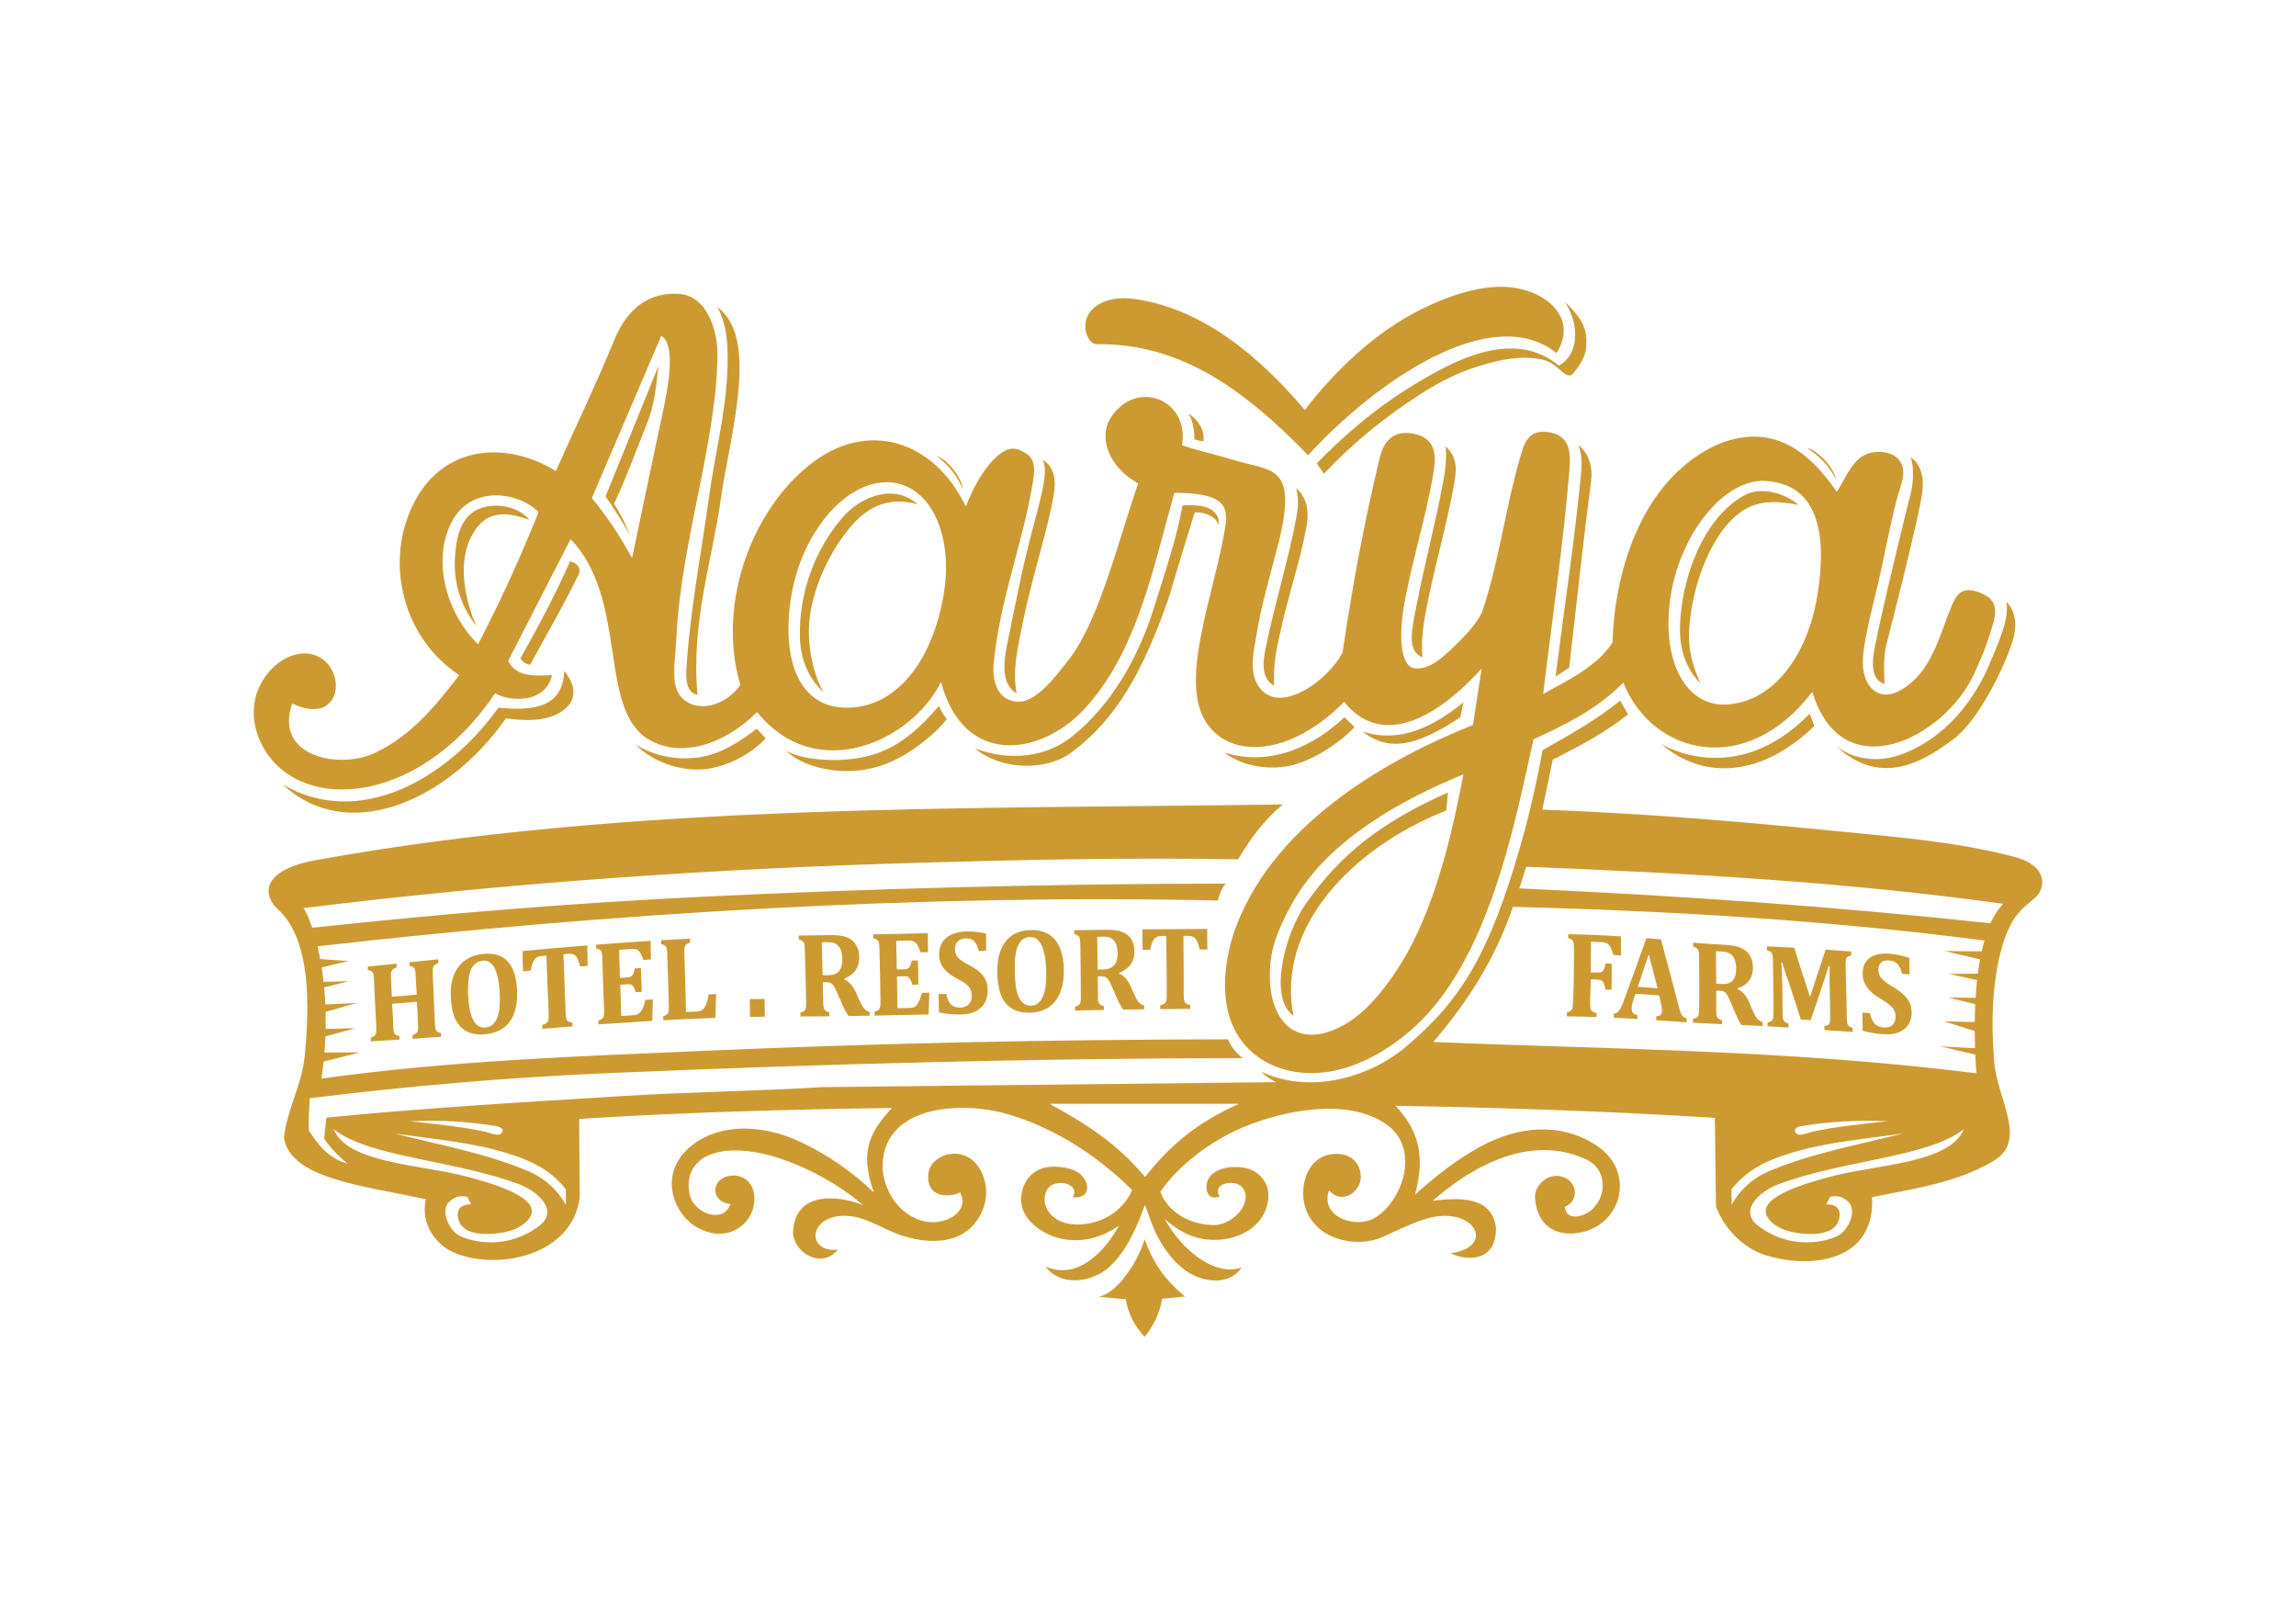 <?xml version="1.0" encoding="UTF-8"?>
<!DOCTYPE svg PUBLIC "-//W3C//DTD SVG 1.1//EN" "http://www.w3.org/Graphics/SVG/1.1/DTD/svg11.dtd">
<!-- Creator: CorelDRAW X7 -->
<svg xmlns="http://www.w3.org/2000/svg" xml:space="preserve" width="297mm" height="210mm" version="1.1" style="shape-rendering:geometricPrecision; text-rendering:geometricPrecision; image-rendering:optimizeQuality; fill-rule:evenodd; clip-rule:evenodd"
viewBox="0 0 29700 21000"
 xmlns:xlink="http://www.w3.org/1999/xlink">
 <defs>
  <style type="text/css">
   <![CDATA[
    .fil0 {fill:#CD9A32}
    .fil1 {fill:#CD9A32;fill-rule:nonzero}
   ]]>
  </style>
 </defs>
 <g id="Layer_x0020_1">
  <g id="_1332116460832">
   <path class="fil0" d="M3780 9099c656,308 717,-463 304,-622 -409,-157 -1019,425 -724,1098 415,948 2023,907 3045,-609 129,91 643,167 736,-235 -255,13 -460,21 -568,-183 269,-525 539,-1050 808,-1575 752,782 349,2192 1006,2588 414,249 980,75 1406,-353 764,951 2003,377 2379,-388 297,1109 1293,948 1843,363 696,-740 907,-1863 1176,-2810 594,4 707,136 660,434 -136,854 -606,1985 -251,2532 328,504 1121,419 1787,-262 441,552 1108,306 1779,-430 -38,243 -75,487 -113,730 -1073,426 -2527,1240 -3050,2571 -148,374 -282,1042 46,1498 361,502 1247,687 2185,-107 1011,-856 1351,-2646 1603,-3778 362,-164 831,-387 1161,-734 374,940 1595,1241 2445,120 389,1282 1724,588 2097,-240 156,-345 142,-336 219,-565 88,-263 68,-393 -148,-477 -249,-97 -310,44 -365,171 -155,360 -256,883 -687,1104 -267,136 -488,-65 -460,-440 22,-305 163,-786 241,-1160 176,-843 182,-840 256,-1084 116,-383 -229,-458 -433,-390 -199,67 -281,306 -404,496 -252,-374 -550,-643 -914,-703 -351,-57 -743,82 -1096,396 -605,536 -869,1454 -890,2254 -204,322 -631,515 -897,667 115,-970 263,-1946 341,-2919 13,-170 15,-403 -226,-459 -322,-75 -366,158 -417,332 -188,645 -266,1319 -480,1959 -39,118 -169,275 -327,430 -169,165 -342,338 -541,326 -221,-13 -202,-496 -159,-761 88,-547 288,-1172 385,-1742 33,-195 72,-468 -253,-533 -216,-44 -376,53 -436,307 -215,897 -347,1621 -483,2527 -213,382 -748,735 -1016,510 -229,-191 -129,-541 -89,-786 78,-474 260,-1017 326,-1362 150,-795 -172,-715 -648,-861 -242,-74 -433,-114 -649,-184 101,-597 -596,-870 -925,-353 -148,233 -48,619 358,846 -265,763 -502,1764 -895,2275 -207,269 -439,556 -656,547 -308,-12 -335,-331 -318,-497 83,-854 390,-1577 515,-2394 18,-123 14,-254 -94,-318 -79,-47 -159,-96 -274,-37 -156,81 -356,327 -507,722 -410,-854 -1280,-1141 -2034,-529 -770,624 -1182,1835 -883,2838 -249,336 -662,355 -806,96 -90,-162 -32,-461 -20,-724 59,-1233 530,-2555 530,-3665 0,-245 -111,-747 -509,-767 -555,-28 -760,435 -836,620 -250,607 -484,1084 -745,1672 -732,-447 -1635,-301 -1942,671 -210,664 -1,1507 692,1970 -280,357 -593,769 -1094,1006 -453,214 -1308,50 -1067,-640zm7690 -2862c-544,0 -1095,653 -1232,1458 -137,806 79,1472 736,1458 656,-14 1095,-652 1232,-1458 137,-805 -193,-1458 -736,-1458zm-3813 203c299,-699 598,-1398 897,-2097 226,143 51,842 -34,1240 -116,544 -228,1083 -344,1634 -201,-360 -324,-530 -519,-777zm-1473 1893c321,-621 536,-1101 783,-1709 -263,-266 -842,-341 -1098,81 -286,473 -129,1191 315,1628zm12746 1682c-739,303 -1752,829 -2217,1673 -115,209 -233,453 -267,675 -109,691 219,1285 934,896 394,-214 733,-750 892,-1063 365,-723 543,-1588 658,-2181zm3896 -3795c-518,-24 -1083,671 -1213,1476 -131,805 168,1438 712,1416 601,-25 1054,-614 1185,-1419 130,-806 0,-1441 -684,-1473z"/>
   <path class="fil0" d="M16921 5888c867,-949 2375,-1996 3213,-1321 270,-423 -83,-774 -544,-845 -403,-63 -878,116 -1201,276 -615,304 -1135,815 -1510,1304 -605,-711 -1330,-1310 -2196,-1434 -325,-46 -536,65 -612,213 -86,169 16,373 114,371 1078,-16 1901,577 2736,1436z"/>
   <path class="fil0" d="M16767 6315c151,127 164,322 135,487 -79,442 -241,909 -340,1371 -48,223 -91,390 -82,695 -182,-101 -138,-341 -104,-505 122,-590 282,-1092 388,-1645 25,-132 41,-258 3,-403z"/>
   <path class="fil0" d="M15837 9733c606,187 1156,-85 1554,-456 37,34 93,91 130,126 -164,184 -501,412 -787,489 -293,78 -661,24 -897,-159z"/>
   <path class="fil0" d="M18930 9083c-13,65 -26,129 -39,194 -488,319 -892,486 -1264,184 477,157 915,-61 1303,-378z"/>
   <path class="fil0" d="M18701 5775c12,182 -5,303 -32,452 -111,601 -263,1138 -382,1793 -29,162 -72,416 113,480 -17,-205 5,-376 40,-568 99,-544 264,-1091 363,-1635 33,-185 71,-365 -102,-522z"/>
   <path class="fil0" d="M20418 5756c150,123 184,302 163,466 -105,809 -189,1609 -283,2414 -59,38 -118,76 -176,113 108,-854 239,-1706 324,-2563 15,-143 27,-273 -28,-430z"/>
   <path class="fil0" d="M23264 6529c-147,-129 -466,-255 -706,-120 -527,294 -811,1071 -827,1701 -8,368 132,588 262,728 -86,-223 -163,-395 -141,-721 37,-560 301,-1279 713,-1525 220,-132 462,-106 699,-63z"/>
   <path class="fil0" d="M24715 5914c0,0 194,99 152,445 -43,346 -463,1967 -463,1967 -55,216 -23,435 -28,522 -75,-33 -199,-90 -127,-466 96,-507 460,-1975 473,-2026 14,-57 49,-290 -7,-442z"/>
   <path class="fil0" d="M23377 5793c95,73 247,162 370,405 -29,-162 -236,-370 -370,-405z"/>
   <path class="fil0" d="M25955 7786c0,0 183,149 84,487 -98,339 -451,1053 -769,1286 -318,233 -918,670 -1532,77 0,0 339,325 896,106 558,-219 911,-713 1088,-1123 176,-409 261,-621 233,-833z"/>
   <path class="fil0" d="M23409 9230l60 159c-660,643 -1419,718 -1980,233 0,0 953,600 1920,-392z"/>
   <path class="fil0" d="M17033 5993c469,-479 915,-829 1448,-1130 455,-257 1143,-581 1684,-134 243,-132 285,-501 77,-826 248,241 292,368 276,586 -10,130 -89,253 -177,349 -28,31 -77,19 -123,-21 -85,-73 -148,-138 -260,-164 -283,-67 -596,4 -908,108 -248,83 -495,219 -667,331 -463,300 -838,595 -1258,1035 -30,-45 -61,-89 -92,-134z"/>
   <path class="fil0" d="M20958 9062c34,59 68,118 102,177 -314,248 -636,414 -974,586 -45,215 -90,431 -135,646 1348,50 2596,157 3873,285 758,75 1495,132 2232,326 458,121 401,423 261,536 -129,104 -233,196 -307,339 -209,403 -269,1087 -219,1688 2,525 461,1084 7,1363 -472,289 -1045,366 -1582,475 46,829 -787,940 -1391,746 -282,-90 -532,-352 -628,-628 -5,-381 -10,-763 -14,-1144 -1377,-84 -2722,-132 -4131,-155 246,263 409,582 252,1149 237,-214 543,-463 871,-635 467,-245 998,-306 1461,-11 106,68 196,155 252,265 173,344 -9,752 -391,858 -282,79 -615,-6 -641,-444 -10,-162 209,-372 427,-229 110,72 138,281 -42,353 19,191 249,135 360,28 190,-182 179,-515 -72,-635 -623,-299 -1334,-46 -1997,529 323,-36 762,-73 819,346 10,443 -373,440 -586,332 214,-26 309,-118 324,-202 26,-143 -139,-271 -367,-280 -237,-10 -442,92 -835,271 -339,155 -888,38 -1009,-402 -67,-242 20,-634 362,-669 300,-31 395,209 353,364 -37,134 -233,290 -402,106 -119,338 339,506 596,353 349,-208 600,-892 141,-1211 -504,-351 -1342,-169 -1842,39 -420,175 -845,498 -1077,837 104,283 419,436 704,430 135,-2 307,-110 372,-249 75,-156 -2,-306 -185,-296 -99,6 -194,74 -122,175 -112,42 -163,-18 -170,-97 -27,-311 456,-335 625,-223 188,123 194,302 157,440 -86,319 -436,465 -753,439 -229,-18 -406,-124 -568,-263 202,373 626,745 992,625 -134,190 -369,199 -574,119 -223,-87 -398,-304 -509,-512 -65,-121 -116,-276 -167,-419 -56,153 -111,287 -171,404 -78,152 -216,380 -420,490 -232,125 -533,119 -698,-96 415,177 758,-180 954,-530 -520,365 -1060,140 -1222,-155 -95,-173 -42,-476 202,-575 141,-58 374,-35 498,49 143,96 171,344 -78,314 108,-178 -229,-253 -325,-106 -109,167 13,457 381,459 280,2 578,-141 713,-445 -501,-498 -1074,-830 -1631,-988 -552,-157 -1564,-124 -1596,650 -13,313 207,686 572,748 232,39 559,-117 431,-381 -119,67 -456,87 -410,-254 35,-252 492,-386 678,-22 105,206 79,423 -20,592 -210,357 -623,357 -978,251 -224,-67 -448,-227 -675,-257 -555,-71 -616,478 -177,431 -217,267 -604,27 -579,-258 49,-537 666,-422 908,-314 -384,-339 -1062,-684 -1585,-709 -588,-29 -734,306 -657,586 62,227 433,367 522,105 -241,-22 -256,-286 -56,-353 203,-67 420,79 355,387 -54,255 -353,468 -715,277 -296,-155 -506,-635 -170,-988 344,-361 950,-383 1490,-127 349,164 657,374 953,656 -197,-545 -38,-800 233,-1094 -1359,19 -2669,55 -4046,141 3,337 5,673 8,1010 -92,758 -1057,952 -1610,727 -246,-100 -452,-367 -382,-699 -842,-178 -1746,-269 -1835,-791 36,-361 232,-687 268,-1052 66,-676 79,-1519 -346,-1906 -198,-181 -224,-506 494,-636 4081,-738 8414,-659 12505,-720 -260,219 -418,445 -579,710 -1369,-24 -2729,4 -4077,43 -2701,77 -5360,259 -8011,588 56,93 79,163 112,254 1682,-181 3347,-319 5046,-401 2244,-109 4539,-168 6768,-170 -53,69 -82,146 -99,219 -3846,-85 -7865,162 -11647,592 13,54 24,108 35,164 118,12 246,16 364,27 -113,26 -233,56 -345,82 10,62 19,123 25,187 111,-3 214,-6 325,-9 -108,28 -209,54 -317,81 6,72 11,144 16,220 143,-7 262,-12 405,-19 -140,40 -261,75 -402,115 1,78 0,148 0,220 134,-3 249,-5 383,-8 -135,36 -251,68 -386,104 -2,68 -8,140 -13,210 157,-1 306,-1 462,-2 -161,41 -312,79 -473,119 -6,73 -18,150 -28,220 1676,-233 3306,-288 4964,-360 2253,-98 4465,-145 6764,-148 31,81 89,162 191,243 -2722,2 -5488,77 -8230,195 -1283,55 -2582,167 -3841,324 -3,139 -19,273 -10,417 97,155 245,362 497,427 -115,-95 -219,-202 -300,-321 10,-91 19,-181 29,-272 1296,-129 2570,-201 3859,-281 851,-52 1708,-62 2559,-114 1956,-22 3912,-43 5868,-64 -84,-40 -147,-85 -191,-134 624,291 1387,83 1871,-325 715,-603 1085,-1208 1490,-2634 112,-394 203,-796 275,-1200 351,-198 702,-395 1005,-641zm-1388 2666c2026,53 4045,170 6099,436 -12,47 -24,94 -36,141 -159,-2 -318,-4 -478,-5 153,36 305,72 458,108 -10,62 -19,123 -29,185 -126,1 -252,2 -377,3 122,27 245,53 367,80 -6,76 -12,152 -19,229 -118,-1 -236,-1 -354,-2 117,28 233,55 350,83 -2,78 -5,155 -7,232 -132,-3 -264,-5 -396,-8 132,41 264,83 396,125 1,74 3,148 4,222 -150,-8 -299,-16 -449,-24 151,35 301,70 452,106 5,80 10,161 14,242 -2433,-305 -4711,-308 -7024,-405 442,-519 799,-1067 1029,-1748zm172 -518c2084,82 4161,199 6167,479 -64,79 -118,151 -161,252 -2059,-221 -4017,-357 -6094,-451 33,-106 59,-187 88,-280zm-15427 3393c465,369 1565,398 2403,715 235,89 517,336 259,535 -298,230 -673,269 -995,148 -177,-66 -292,-350 -170,-459 86,-76 145,-78 233,-64 17,33 33,66 50,99 -140,-2 -182,70 -174,149 23,219 264,242 439,232 161,-9 373,-51 483,-197 192,-256 -422,-442 -805,-544 -589,-156 -1545,-169 -1723,-614zm784 56c510,75 1020,112 1504,269 269,87 513,199 717,452 0,68 0,136 0,204 -119,-214 -291,-356 -495,-441 -551,-230 -1132,-334 -1726,-484zm205 -157c403,-19 749,5 1103,60 0,0 139,19 81,92 -40,51 -139,0 -201,-14 -307,-70 -635,-99 -983,-138zm8272 -226c817,0 1633,0 2450,0 -543,245 -880,525 -1214,946 -345,-414 -750,-684 -1236,-946zm11828 327c-465,369 -1565,398 -2403,715 -235,89 -517,336 -259,535 298,230 673,269 995,148 177,-66 291,-350 170,-459 -86,-76 -145,-78 -233,-64 -17,33 -33,66 -50,99 140,-2 182,70 173,149 -22,219 -263,242 -438,232 -161,-9 -374,-51 -483,-197 -192,-256 422,-442 805,-544 589,-156 1544,-169 1723,-614zm-784 56c-510,75 -1020,112 -1504,269 -269,87 -513,199 -717,452 0,68 0,136 0,204 119,-214 290,-356 494,-441 552,-230 1132,-334 1727,-484zm-205 -157c-403,-19 -750,5 -1103,60 0,0 -139,19 -81,92 40,51 139,0 201,-14 307,-70 635,-99 983,-138z"/>
   <path class="fil0" d="M14806 16027c111,304 249,512 522,742 -98,9 -197,18 -296,28 -30,189 -108,347 -226,494 -152,-169 -212,-314 -244,-487 -115,-11 -230,-21 -346,-32 234,-52 499,-437 590,-745z"/>
   <path class="fil1" d="M5626 13230c2,38 5,63 8,77 3,14 10,25 19,34 9,8 26,15 51,19 0,17 0,33 0,49 -122,9 -246,17 -368,26 0,-16 0,-32 0,-48 26,-9 44,-18 52,-26 8,-7 14,-18 18,-32 3,-13 2,-40 1,-82 -2,-48 -3,-97 -6,-145 -2,-49 -5,-97 -8,-146 -107,9 -214,18 -321,27 4,48 6,96 9,144 3,47 4,96 5,144 1,16 3,32 5,46 1,14 3,26 6,35 3,9 6,17 11,22 5,6 13,11 23,15 10,4 23,7 36,9 0,16 0,32 0,48 -124,8 -248,15 -371,22 0,-16 0,-31 0,-47 17,-6 30,-12 39,-18 10,-6 18,-14 23,-24 5,-10 8,-23 9,-37 1,-15 1,-34 0,-57 -4,-102 -10,-204 -15,-306 -6,-102 -10,-205 -14,-307 -1,-22 -3,-41 -5,-56 -1,-15 -6,-26 -11,-36 -4,-9 -11,-16 -21,-21 -11,-5 -25,-8 -42,-12 0,-15 -1,-31 -1,-46 123,-13 247,-25 372,-38 0,16 1,31 1,47 -25,10 -42,20 -51,29 -10,10 -16,22 -20,36 -3,15 -4,41 -3,77 3,80 8,160 12,240 106,-9 214,-18 322,-28 -5,-80 -11,-161 -14,-242 -1,-37 -3,-63 -7,-77 -4,-13 -10,-25 -19,-33 -9,-8 -27,-14 -52,-19 0,-16 -1,-31 -1,-48 123,-12 247,-25 371,-38 0,17 1,33 1,49 -21,8 -36,16 -46,23 -9,7 -16,17 -19,27 -4,11 -6,23 -7,36 -1,13 -1,32 0,58 4,106 8,211 13,316 5,105 11,209 15,314zm640 147c-140,12 -243,-24 -314,-102 -37,-41 -65,-90 -85,-152 -19,-62 -31,-135 -35,-219 -3,-55 -2,-107 4,-155 5,-48 18,-92 34,-133 31,-82 78,-146 144,-194 65,-47 142,-76 234,-85 142,-14 249,19 320,98 36,40 65,90 85,152 19,62 32,135 36,219 4,94 -4,176 -22,246 -18,69 -45,127 -83,174 -37,46 -83,82 -138,107 -54,24 -114,39 -180,44zm-211 -513c4,74 11,139 22,194 11,55 26,99 45,134 36,71 89,103 159,97 36,-3 67,-15 92,-38 25,-23 46,-53 60,-92 15,-38 25,-83 29,-134 3,-52 5,-108 3,-168 -4,-99 -16,-182 -34,-247 -17,-65 -42,-114 -73,-145 -30,-31 -68,-45 -116,-40 -68,7 -120,46 -151,118 -15,35 -27,80 -31,134 -5,53 -8,116 -5,187zm960 442c0,-17 0,-33 0,-50 19,-5 34,-11 46,-18 11,-6 20,-15 26,-26 6,-11 8,-25 9,-42 1,-16 2,-36 1,-60 -3,-125 -10,-250 -15,-375 -6,-125 -9,-250 -13,-375 -20,2 -39,3 -58,5 -28,2 -50,8 -65,16 -15,9 -27,21 -38,37 -10,16 -20,37 -27,63 -7,26 -13,50 -17,73 -32,3 -65,6 -97,9 -1,-44 -4,-88 -6,-131 -1,-44 -1,-88 -1,-132 278,-26 558,-50 837,-73 1,44 1,89 2,133 1,44 2,88 3,132 -32,3 -65,5 -97,8 -10,-34 -18,-58 -24,-74 -6,-15 -11,-29 -18,-39 -7,-11 -13,-21 -20,-27 -9,-7 -16,-13 -24,-17 -9,-4 -19,-6 -31,-7 -12,-1 -28,-1 -48,0 -17,2 -34,3 -51,5 4,125 9,250 13,376 5,125 11,250 15,375 0,27 2,47 4,61 2,13 4,25 8,33 3,8 8,14 14,19 5,5 13,9 22,13 10,3 24,6 41,7 0,17 0,33 0,50 -132,10 -261,20 -391,31zm1401 -1138c0,81 3,161 4,241 -32,2 -64,4 -96,7 -17,-48 -32,-79 -44,-95 -11,-16 -24,-29 -39,-38 -15,-8 -40,-12 -78,-9 -52,3 -104,7 -154,10 1,61 3,122 5,182 2,60 3,121 5,182 32,-3 63,-5 95,-7 21,-1 37,-5 49,-13 11,-6 21,-18 28,-33 7,-15 13,-38 20,-70 26,-1 53,-3 80,-5 2,51 4,103 5,154 2,51 5,103 6,154 -27,1 -53,3 -79,5 -9,-29 -17,-51 -25,-66 -9,-15 -20,-25 -31,-31 -11,-6 -28,-8 -50,-6 -31,2 -63,4 -94,6 3,67 5,135 7,202 2,68 4,135 5,202 51,-3 102,-7 154,-10 16,-1 30,-3 41,-6 11,-3 22,-8 31,-14 8,-6 17,-14 26,-24 8,-10 14,-21 20,-32 7,-12 13,-27 20,-46 6,-19 14,-44 22,-76 32,-2 64,-4 96,-6 -1,46 -2,92 -3,138 -1,47 -3,93 -5,139 -232,15 -464,30 -696,46 0,-16 0,-33 0,-49 19,-7 32,-13 42,-20 9,-6 17,-15 22,-25 5,-11 9,-25 9,-40 1,-16 1,-37 0,-61 -3,-108 -8,-217 -12,-325 -4,-109 -7,-218 -11,-326 0,-24 -1,-44 -3,-60 -2,-16 -6,-28 -11,-39 -5,-9 -12,-17 -22,-23 -10,-5 -25,-10 -43,-13 0,-17 -2,-33 -2,-50 234,-18 470,-34 706,-50zm509 -28c0,17 0,34 0,50 -17,6 -30,12 -40,19 -10,6 -17,14 -23,25 -5,10 -8,23 -9,39 -1,16 -2,37 -1,61 4,126 8,252 13,377 4,126 6,252 8,378 46,-2 92,-4 137,-6 28,-1 50,-7 66,-16 18,-11 31,-25 43,-45 11,-19 22,-44 30,-75 8,-31 13,-60 18,-87 32,-1 65,-2 97,-4 -1,52 -4,103 -5,154 -1,52 -2,103 -4,154 -226,9 -452,19 -675,31 0,-17 -1,-33 -1,-50 17,-6 30,-12 40,-19 10,-6 18,-15 23,-26 5,-10 7,-24 9,-40 1,-16 1,-36 1,-60 -3,-109 -6,-218 -10,-327 -4,-108 -6,-217 -10,-326 -1,-24 -3,-44 -4,-60 -2,-16 -6,-29 -11,-39 -5,-10 -12,-18 -22,-23 -10,-6 -25,-11 -42,-15 -1,-16 -1,-33 -1,-50 124,-7 248,-14 373,-20zm965 779c1,76 2,153 3,230 -64,1 -128,1 -191,3 0,-77 -1,-154 -3,-230 63,-2 127,-3 191,-3zm837 225c-125,1 -248,2 -373,3 0,-17 0,-34 0,-51 18,-5 31,-11 41,-16 11,-7 18,-15 23,-25 5,-11 8,-24 9,-40 0,-16 1,-37 1,-61 -2,-110 -5,-221 -8,-331 -3,-110 -5,-220 -9,-331 0,-24 -1,-44 -3,-60 -1,-17 -5,-30 -10,-40 -4,-10 -12,-18 -22,-25 -11,-6 -24,-11 -43,-16 0,-17 0,-34 0,-51 138,-2 276,-4 414,-6 57,-1 104,3 144,10 39,8 72,21 102,37 25,15 46,32 63,54 16,21 30,46 41,75 11,29 16,63 17,101 2,50 -6,94 -21,130 -16,36 -37,66 -64,91 -28,24 -63,47 -109,68 0,3 0,6 0,8 35,16 64,37 88,65 23,26 45,61 64,103 15,34 29,69 46,104 21,46 41,81 60,104 20,23 44,37 71,41 0,17 0,34 0,51 -91,2 -181,3 -273,5 -28,-41 -59,-102 -94,-182 -19,-43 -38,-87 -58,-131 -17,-39 -32,-66 -44,-82 -12,-17 -25,-28 -37,-34 -13,-6 -32,-9 -58,-8 -15,0 -29,0 -42,0 1,83 4,165 5,248 1,38 3,65 7,80 4,16 9,28 18,37 10,9 27,17 54,24 0,17 0,34 0,51zm-97 -956c1,71 4,142 5,213 2,71 4,142 6,213 23,0 45,0 69,-1 38,0 70,-6 94,-17 24,-11 43,-27 57,-47 14,-20 24,-43 28,-70 5,-27 7,-56 6,-88 -2,-70 -18,-122 -49,-156 -31,-35 -76,-51 -136,-50 -41,0 -67,1 -80,3zm1372 -118c0,81 1,163 2,244 -31,1 -64,2 -97,3 -16,-49 -31,-81 -42,-98 -11,-17 -24,-31 -39,-40 -15,-10 -40,-15 -77,-14 -52,1 -105,2 -156,3 0,62 2,124 4,185 1,62 3,123 4,185 32,-1 63,-2 95,-2 20,-1 37,-4 48,-11 11,-6 21,-17 29,-32 7,-15 14,-39 20,-70 26,-1 54,-1 81,-2 1,52 2,104 3,156 1,52 2,104 3,157 -27,0 -54,1 -80,1 -8,-29 -15,-51 -24,-67 -9,-15 -18,-27 -28,-33 -11,-7 -30,-9 -51,-9 -32,1 -63,1 -94,2 1,68 2,137 3,205 2,69 3,137 3,206 51,-1 102,-2 154,-3 17,-1 31,-2 42,-5 11,-2 22,-7 31,-12 8,-6 17,-15 25,-24 8,-10 15,-21 21,-32 7,-12 13,-27 20,-45 6,-19 15,-45 23,-77 32,-1 65,-1 96,-2 -1,47 -2,94 -4,140 -2,47 -4,94 -5,141 -234,5 -466,10 -698,15 0,-17 0,-34 0,-51 19,-5 31,-11 41,-17 10,-6 18,-14 23,-25 5,-11 8,-24 10,-40 2,-17 1,-37 1,-62 -1,-110 -3,-221 -5,-331 -3,-111 -5,-222 -8,-332 0,-24 -3,-45 -4,-61 -1,-16 -5,-29 -10,-40 -5,-10 -12,-19 -22,-25 -10,-6 -25,-11 -44,-16 0,-17 -1,-34 -1,-51 235,-4 471,-9 707,-14zm238 785c12,61 33,106 61,135 27,29 68,43 121,42 28,-1 54,-6 76,-18 22,-10 39,-28 52,-51 14,-23 21,-51 20,-86 -1,-31 -6,-59 -17,-82 -12,-23 -29,-45 -54,-65 -25,-21 -59,-42 -103,-64 -37,-19 -70,-39 -101,-60 -30,-21 -55,-44 -77,-69 -22,-26 -39,-53 -51,-84 -12,-30 -18,-65 -19,-103 -1,-63 11,-117 40,-162 28,-45 70,-79 125,-103 54,-24 118,-37 190,-38 42,-1 82,0 120,5 38,4 83,11 132,22 0,74 1,149 2,223 -33,0 -65,1 -97,2 -10,-41 -22,-72 -37,-96 -14,-23 -31,-40 -52,-51 -22,-11 -48,-16 -79,-15 -27,0 -51,6 -73,17 -21,10 -37,26 -49,47 -12,20 -18,45 -17,73 0,30 6,56 17,77 11,22 29,43 54,63 26,20 64,43 112,68 60,31 105,63 139,93 35,31 60,64 76,101 17,37 25,79 25,129 1,62 -11,118 -38,164 -26,47 -66,84 -117,110 -51,26 -110,40 -177,42 -49,1 -100,-1 -151,-5 -53,-5 -102,-12 -148,-22 -1,-79 -2,-158 -3,-237 31,0 64,-1 98,-2zm1083 242c-139,4 -244,-37 -314,-123 -35,-43 -62,-97 -79,-162 -18,-66 -28,-142 -30,-230 -1,-57 3,-110 10,-160 6,-49 20,-94 36,-135 32,-82 81,-146 147,-189 66,-44 144,-67 235,-69 140,-3 248,39 320,125 35,43 63,97 81,161 19,64 31,139 32,225 1,96 -9,179 -30,248 -21,70 -51,127 -89,172 -39,46 -85,80 -138,101 -55,23 -114,34 -181,36zm-197 -541c2,77 6,144 14,201 8,57 23,104 40,142 35,74 87,110 158,108 37,-1 69,-12 93,-34 26,-22 46,-52 61,-90 16,-38 27,-83 34,-135 6,-52 8,-109 8,-172 -2,-101 -12,-185 -28,-254 -15,-67 -39,-118 -69,-153 -30,-34 -69,-51 -115,-50 -69,1 -120,38 -152,109 -17,36 -29,81 -36,136 -7,54 -9,119 -8,192zm1153 506c-125,3 -249,6 -373,8 0,-16 0,-33 0,-50 18,-5 32,-11 41,-17 11,-6 18,-15 23,-25 5,-11 8,-24 10,-40 2,-16 1,-36 1,-60 0,-110 -1,-219 -2,-328 -1,-110 -3,-219 -4,-329 -1,-23 -2,-43 -4,-59 -1,-17 -4,-30 -9,-40 -6,-10 -12,-18 -23,-24 -10,-6 -24,-12 -43,-17 0,-16 0,-33 0,-50 138,-2 276,-4 415,-6 56,-1 104,2 143,10 39,8 72,21 102,37 25,14 45,32 63,53 17,21 29,47 39,75 10,28 15,61 16,99 1,49 -5,92 -22,128 -17,35 -38,66 -65,89 -27,24 -65,47 -111,68 0,3 0,5 0,8 35,15 65,36 87,63 23,27 45,61 63,102 15,34 30,68 45,103 20,45 39,80 59,102 20,23 43,37 70,41 0,17 0,34 0,50 -90,2 -181,3 -272,5 -28,-40 -59,-100 -94,-179 -19,-43 -37,-86 -55,-129 -17,-39 -32,-66 -44,-82 -12,-16 -24,-26 -37,-33 -12,-5 -31,-8 -57,-8 -14,1 -28,1 -40,1 0,82 0,164 1,245 0,38 1,65 4,80 3,15 11,27 20,36 9,9 27,17 53,23 0,17 0,34 0,50zm-86 -945c1,70 2,141 3,211 1,70 2,141 3,211 23,0 47,-1 71,-1 38,-1 68,-7 92,-18 25,-11 44,-27 58,-46 14,-20 25,-43 30,-69 6,-27 8,-56 7,-87 -2,-69 -19,-120 -49,-154 -30,-34 -75,-51 -135,-50 -41,1 -67,2 -80,3zm815 934c0,-17 0,-34 0,-50 18,-4 35,-9 46,-15 11,-5 20,-14 25,-24 7,-12 10,-25 11,-41 2,-17 2,-37 2,-61 0,-126 0,-252 -2,-377 -1,-126 -2,-252 -3,-378 -20,0 -39,0 -58,0 -28,1 -49,4 -65,12 -15,7 -28,18 -39,33 -11,15 -21,36 -28,61 -8,26 -14,50 -19,73 -32,0 -65,1 -97,1 -1,-44 -3,-89 -3,-133 0,-44 0,-89 0,-133 280,-2 559,-4 838,-5 0,44 0,89 0,133 0,44 1,88 2,133 -32,0 -65,0 -98,0 -10,-34 -16,-59 -22,-76 -6,-16 -12,-29 -19,-40 -6,-12 -13,-21 -20,-29 -7,-7 -15,-13 -23,-18 -8,-4 -18,-8 -30,-10 -12,-3 -28,-3 -47,-3 -18,0 -35,0 -51,0 1,125 2,251 3,377 1,126 1,251 1,377 0,27 1,47 2,61 1,14 4,25 8,34 3,8 8,15 14,20 5,6 13,11 23,15 9,4 22,7 39,10 0,17 0,33 0,50 -131,0 -261,2 -390,3z"/>
   <path class="fil1" d="M20569 12955c-1,27 0,48 1,62 1,15 3,26 6,35 4,9 8,16 14,22 6,6 13,11 23,15 9,5 23,9 39,12 0,17 0,35 0,52 -128,-4 -256,-7 -384,-8 0,-17 1,-34 1,-51 17,-5 31,-10 41,-16 11,-6 18,-15 24,-25 5,-11 9,-24 10,-41 2,-16 4,-38 5,-62 3,-112 8,-224 9,-335 1,-112 1,-224 2,-336 0,-25 -1,-45 -2,-62 -1,-16 -4,-30 -9,-40 -5,-11 -12,-19 -22,-26 -10,-7 -24,-12 -42,-18 0,-17 0,-34 0,-51 228,4 455,14 683,29 0,82 0,164 0,246 -33,-2 -65,-4 -97,-7 -16,-50 -29,-84 -40,-102 -10,-18 -23,-32 -38,-43 -16,-11 -41,-18 -77,-20 -46,-2 -91,-4 -136,-6 -1,66 -2,132 -2,198 -1,66 -1,132 -1,198 30,1 61,2 91,4 22,1 39,-3 51,-9 12,-7 22,-19 30,-37 8,-16 14,-41 20,-73 26,2 53,3 79,4 0,57 0,113 0,169 0,57 -1,113 -2,169 -27,-1 -53,-3 -80,-4 -5,-33 -11,-58 -19,-76 -8,-19 -17,-32 -29,-39 -12,-8 -28,-12 -50,-13 -30,-1 -60,-2 -91,-4 -1,48 -2,97 -4,145 -1,48 -2,96 -4,144zm892 -81c-102,-8 -203,-15 -304,-22 -8,23 -17,47 -25,71 -7,20 -13,40 -18,58 -4,19 -7,40 -7,61 -1,51 23,79 73,86 0,17 0,34 0,51 -102,-6 -204,-12 -305,-17 0,-17 0,-34 0,-51 18,-1 34,-8 47,-18 13,-11 26,-25 37,-45 11,-18 23,-46 37,-82 52,-140 104,-279 153,-418 49,-139 99,-277 148,-415 63,5 126,11 189,17 39,146 78,292 117,438 39,145 77,290 115,435 9,38 18,66 25,82 7,17 16,30 27,41 11,11 27,19 48,25 0,17 0,33 0,50 -131,-9 -263,-18 -394,-26 0,-17 0,-34 0,-51 25,-1 44,-7 56,-18 11,-11 18,-28 18,-49 0,-15 -1,-33 -4,-53 -3,-19 -8,-44 -15,-74 -6,-26 -12,-51 -18,-76zm-275 -111c85,7 170,13 256,19 -19,-73 -39,-146 -58,-219 -18,-74 -37,-147 -56,-221 -24,70 -47,140 -71,210 -23,71 -46,141 -71,211zm1089 484c-125,-6 -249,-13 -374,-21 0,-16 0,-33 0,-50 18,-4 32,-8 42,-13 10,-6 18,-13 23,-23 5,-10 8,-23 10,-39 1,-16 2,-36 3,-60 1,-109 3,-217 2,-326 -1,-109 -2,-218 -3,-326 0,-24 0,-44 -2,-60 -1,-16 -4,-30 -9,-40 -5,-11 -12,-19 -22,-27 -10,-7 -24,-13 -43,-20 0,-17 0,-33 0,-50 138,11 275,20 412,28 56,3 104,8 142,18 39,10 73,24 102,41 25,16 46,34 63,56 17,22 29,47 39,76 10,28 14,62 15,100 0,49 -7,91 -23,125 -15,35 -37,64 -64,86 -27,23 -65,43 -110,62 0,3 0,5 -1,8 36,17 65,40 88,67 23,28 44,63 62,105 15,34 30,69 45,104 19,47 39,82 59,106 20,24 43,39 70,46 0,16 0,33 0,50 -91,-5 -183,-9 -275,-13 -27,-41 -58,-102 -92,-183 -19,-43 -37,-87 -55,-131 -16,-39 -30,-67 -42,-83 -11,-17 -24,-28 -37,-35 -12,-7 -32,-11 -58,-12 -14,-1 -27,-1 -41,-2 0,81 0,162 -1,243 -1,37 1,64 4,79 3,15 9,28 19,37 9,10 27,19 52,27 0,17 0,33 0,50zm-78 -944c0,70 0,140 1,210 0,70 2,140 2,210 23,1 47,2 71,3 37,2 69,-2 93,-11 24,-10 44,-25 58,-43 14,-19 24,-42 29,-67 5,-26 7,-55 7,-86 -1,-68 -16,-120 -46,-155 -31,-36 -75,-55 -135,-58 -40,-2 -67,-3 -80,-3zm1750 53c-24,6 -41,13 -50,21 -9,8 -15,20 -18,34 -4,15 -5,41 -5,80 2,110 5,220 8,330 3,110 5,219 7,330 0,31 2,55 4,73 3,18 10,32 18,42 9,10 27,20 54,29 0,17 0,34 0,51 -122,-8 -243,-16 -365,-24 0,-17 0,-33 0,-50 20,-5 34,-9 43,-14 8,-4 14,-9 18,-16 5,-7 9,-18 11,-33 2,-15 2,-40 2,-74 0,-62 -1,-125 -2,-187 -2,-63 -3,-125 -4,-187 -2,-42 -2,-90 -2,-146 0,-56 1,-96 2,-119 -4,0 -9,-1 -14,-1 -6,20 -12,39 -18,59 -6,19 -16,53 -33,102 -29,90 -59,180 -89,270 -31,89 -62,179 -93,269 -42,-3 -84,-6 -126,-9 -34,-105 -67,-211 -102,-315 -34,-105 -70,-210 -105,-315 -12,-35 -24,-70 -33,-106 -4,0 -8,0 -12,0 2,42 5,87 7,137 1,49 4,103 5,160 0,58 1,116 2,175 0,58 1,116 1,174 0,37 1,64 5,78 3,15 10,28 20,38 10,10 27,20 52,28 0,17 0,34 0,50 -91,-6 -180,-11 -270,-17 0,-16 0,-33 0,-50 18,-4 32,-9 42,-14 10,-5 18,-13 23,-23 5,-10 9,-22 10,-38 1,-16 2,-36 2,-60 0,-109 -1,-218 -3,-328 -2,-109 -4,-218 -5,-328 0,-38 -2,-64 -5,-79 -3,-14 -9,-26 -18,-35 -9,-10 -27,-19 -54,-28 0,-17 0,-34 0,-50 118,5 235,10 352,17 33,106 66,212 101,318 34,106 70,213 104,319 33,-102 67,-204 100,-306 32,-102 67,-204 102,-306 110,7 221,15 331,24 0,16 0,33 0,50zm242 746c12,61 33,107 61,138 28,30 70,47 123,49 28,1 53,-3 75,-12 23,-10 41,-25 53,-47 13,-21 20,-49 19,-82 0,-31 -6,-58 -18,-81 -11,-23 -29,-45 -54,-67 -25,-22 -59,-46 -102,-71 -38,-22 -72,-44 -103,-67 -30,-23 -56,-48 -78,-75 -21,-27 -39,-56 -51,-87 -13,-31 -19,-66 -20,-104 -1,-62 12,-114 41,-155 28,-41 69,-71 123,-89 55,-18 117,-24 189,-17 42,3 82,10 120,18 38,8 82,20 131,36 1,71 2,142 3,213 -32,-2 -64,-4 -96,-7 -11,-39 -23,-71 -37,-95 -14,-24 -32,-43 -53,-56 -21,-12 -47,-20 -78,-22 -27,-3 -51,0 -72,8 -21,9 -38,22 -50,41 -11,19 -18,43 -17,71 0,29 6,55 17,77 12,22 31,44 56,66 26,22 63,47 111,76 59,35 106,70 140,102 35,32 61,66 78,102 17,36 27,78 28,125 1,60 -11,111 -38,155 -26,44 -64,78 -116,101 -52,23 -112,34 -180,32 -49,-2 -99,-7 -151,-15 -53,-8 -102,-19 -149,-32 -1,-78 -1,-156 -2,-234 32,2 64,4 97,5z"/>
   <path class="fil0" d="M3661 10148c978,572 2119,-61 2786,-996 470,50 839,-14 851,-476 199,244 129,431 -54,539 -175,104 -415,118 -698,75 -778,1102 -2068,1624 -2885,858z"/>
   <path class="fil0" d="M7374 7260c-190,430 -413,847 -643,1257 26,36 64,70 127,81 208,-388 434,-768 625,-1165 47,-97 -36,-156 -109,-173z"/>
   <path class="fil0" d="M6848 6723c-112,-140 -335,-208 -533,-175 -342,56 -411,361 -430,658 -19,300 58,611 278,892 -138,-300 -247,-796 -76,-1138 121,-243 297,-409 761,-237z"/>
   <path class="fil0" d="M8517 4734c-228,562 -456,1125 -684,1687 112,158 218,325 317,502 -59,-146 -125,-284 -208,-406 159,-333 282,-680 436,-1064 84,-208 111,-451 139,-719z"/>
   <path class="fil0" d="M9281 3973c551,406 156,1667 42,2489 -105,766 -388,1590 -300,2524 -143,-24 -151,-201 -145,-317 45,-761 193,-1512 297,-2267 73,-528 210,-1049 233,-1582 12,-285 11,-593 -127,-847z"/>
   <path class="fil0" d="M11872 6522c-377,-103 -639,34 -838,256 -332,372 -601,976 -569,1481 16,264 86,518 186,692 -214,-199 -297,-455 -304,-713 -14,-571 198,-1147 565,-1561 215,-242 642,-434 960,-155z"/>
   <path class="fil0" d="M12120 5897c88,81 232,182 335,434 -15,-164 -205,-388 -335,-434z"/>
   <path class="fil0" d="M13484 5945c169,95 173,290 148,444 -66,425 -280,1059 -401,1663 -66,326 -140,626 -79,915 -194,-107 -179,-372 -119,-660 103,-495 197,-999 330,-1486 108,-398 206,-763 121,-876z"/>
   <path class="fil0" d="M15373 5348c57,33 217,164 194,358 -51,2 -118,-26 -118,-26 0,0 9,-203 -76,-332z"/>
   <path class="fil0" d="M15767 6797c12,-283 -312,-266 -470,-261 -79,436 -215,828 -371,1327 -197,633 -551,1265 -1073,1674 -328,257 -804,313 -1243,141 339,285 922,298 1251,53 579,-430 925,-1045 1256,-1995 0,0 323,-1079 337,-1103 14,-24 266,2 313,164z"/>
   <path class="fil0" d="M18730 10249c-7,77 -14,155 -21,233 -1238,489 -2203,1526 -1977,2655 -323,-226 -120,-1044 155,-1441 444,-642 981,-1064 1843,-1447z"/>
   <path class="fil0" d="M9790 9424c37,42 75,85 113,127 -168,179 -415,323 -685,381 -336,74 -750,-54 -996,-300 268,155 528,197 798,166 292,-33 554,-211 770,-374z"/>
   <path class="fil0" d="M12147 9131c26,58 62,127 100,169 -66,88 -166,185 -279,276 -250,200 -542,366 -905,393 -309,23 -692,-59 -894,-260 219,125 636,143 916,98 359,-57 582,-205 808,-410 100,-91 189,-198 254,-266z"/>
   <path class="fil0" d="M17786 14020c174,-86 327,-176 490,-290 1047,11 2402,53 3669,117 1824,92 3465,230 3742,385 1,130 32,277 3,391 -30,122 -319,355 -505,410 111,-79 312,-249 314,-341 1,-75 -1,-115 -11,-207 -5,-50 -75,-74 -111,-84 -317,-82 -426,-71 -1431,-155 -1005,-85 -4107,-151 -6160,-226z"/>
  </g>
 </g>
</svg>
